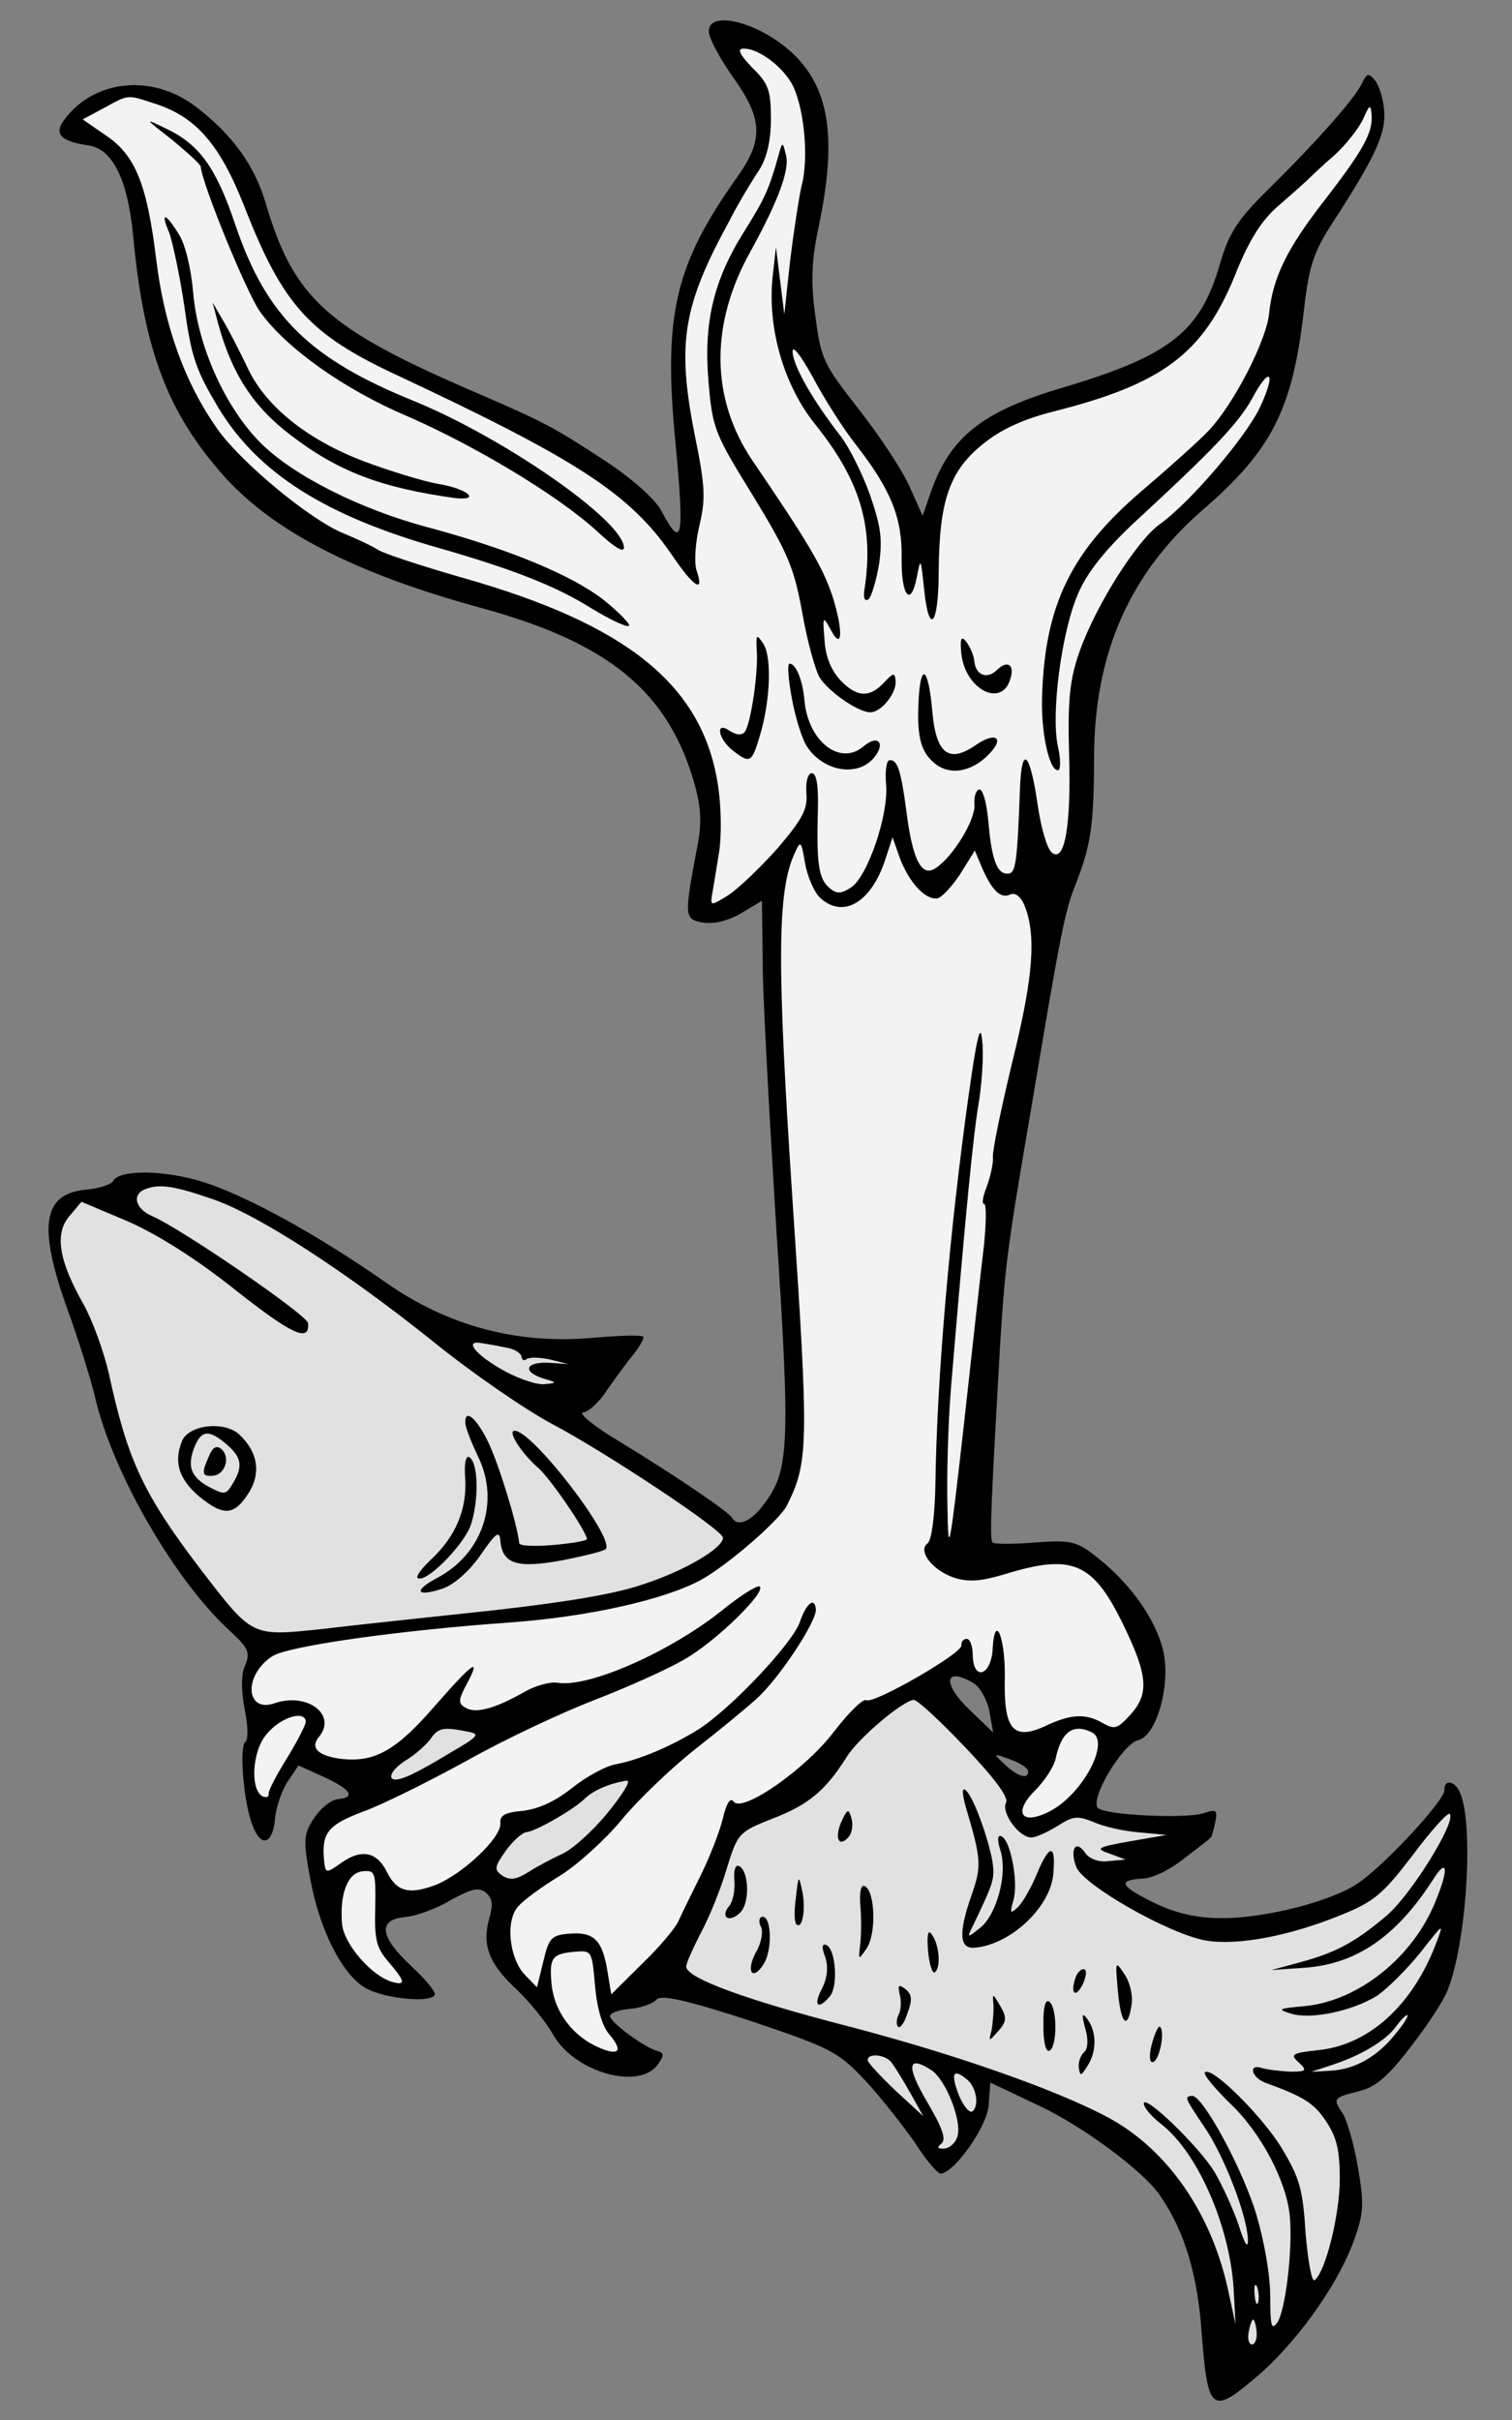 <?xml version="1.0" encoding="UTF-8" standalone="no"?>
<!DOCTYPE svg PUBLIC "-//W3C//DTD SVG 1.1//EN" "http://www.w3.org/Graphics/SVG/1.1/DTD/svg11.dtd">
<svg version="1.1" xmlns:dc="http://purl.org/dc/elements/1.1/" xmlns:xl="http://www.w3.org/1999/xlink" xmlns="http://www.w3.org/2000/svg" viewBox="81 76.5 202.5 324" width="202.5" height="324">
  <rect x="81" y="76.5" width="202.5" height="324" fill="#808080" stroke="none"/>
  <defs>
    <clipPath id="artboard_clip_path">
      <path d="M 81 76.5 L 283.5 76.5 L 283.5 400.5 L 81 400.5 Z"/>
    </clipPath>
  </defs>
  <g id="Eagle_s_Leg_Erased_Grasping_A_Fish_(1)" stroke="none" fill="none" stroke-opacity="1" stroke-dasharray="none" fill-opacity="1">
    <title>Eagle&apos;s Leg Erased Grasping A Fish (1)</title>
    <g id="Eagle_s_Leg_Erased_Grasping_A_Fish_(1)_Layer_2" clip-path="url(#artboard_clip_path)">
      <title>Layer 2</title>
      <g id="Graphic_49">
        <path d="M 175.942 80.839 C 176.021 81.744 177.507 84.515 179.3 87.011 C 183.177 92.474 183.257 95.286 179.712 100.238 C 171.373 111.993 169.803 118.679 171.471 135.858 C 172.669 148.602 172.395 150.201 169.616 144.973 C 168.814 143.385 165.758 140.668 162.237 138.324 C 155.202 133.717 154.158 133.145 144.938 129.144 C 124.87 120.538 120.375 116.537 116.606 103.77 C 115.076 98.598 112.151 94.544 107.177 90.751 C 101.405 86.365 93.68 87.124 89.669 92.449 C 88.182 94.402 89.016 95.407 92.88 95.981 C 96.07 96.448 98.083 100.499 98.813 107.896 C 100.263 123.519 103.479 131.859 111.195 140.468 C 117.885 147.758 128.647 153.282 145.125 157.809 C 162.529 162.504 170.566 169.095 174.067 181.638 C 174.931 184.878 175.029 186.942 174.262 190.49 C 172.624 199.255 172.653 199.584 175.179 200.026 C 176.606 200.233 178.476 199.82 180.289 198.75 L 183.046 197.099 L 183.14 204.801 C 183.096 209.032 184.005 225.117 184.94 240.537 C 186.894 270.457 186.749 273.536 183.093 278.167 C 181.531 280.21 179.771 280.944 179.087 279.761 C 178.686 278.967 171.548 274.12 163.93 269.481 C 160.52 267.459 158.373 265.657 159.114 265.592 C 159.854 265.528 161.309 264.157 162.331 262.575 C 163.361 261.076 164.915 258.95 165.741 257.966 C 166.56 256.9 167.214 255.848 167.185 255.519 C 167.156 255.19 164.098 255.292 160.396 255.616 C 150.277 256.501 141.03 254.077 132.639 248.18 C 123.457 241.771 113.965 236.55 108.169 234.736 C 102.971 233.118 96.915 233.068 96.14 234.628 C 95.929 235.061 94.32 235.616 92.592 235.767 C 86.669 236.286 86.056 240.65 90.011 251.743 C 91.537 255.92 93.156 261.167 93.68 263.359 C 95.985 273.602 104.578 288.435 112.039 295.077 C 114.297 297.2 114.512 297.762 113.833 299.479 C 113.269 300.606 113.306 302.924 113.761 305.288 C 114.202 307.488 114.293 309.469 113.821 309.759 C 113.049 310.407 113.614 317.818 114.785 320.783 C 115.881 323.837 117.43 323.535 117.808 320.269 C 117.91 318.603 118.703 316.295 119.507 315.064 L 120.973 312.864 L 124.339 314.393 C 127.967 316.065 128.726 317.159 126.258 317.375 C 125.353 317.454 123.959 318.571 123.08 319.891 C 121.614 322.092 121.604 322.922 122.551 328.061 C 123.814 334.914 126.822 340.868 129.963 342.665 C 132.582 344.177 139.346 344.746 139.231 343.43 C 139.188 342.936 137.713 341.241 135.999 339.65 C 131.848 335.786 131.564 333.49 135.266 333.166 C 136.665 333.043 139.479 332.051 141.367 330.891 C 144.296 329.309 145.111 329.154 146.088 329.898 C 146.99 330.731 147.055 331.471 146.487 333.51 C 145.548 336.991 146.512 339.477 150.298 342.959 C 152.019 344.632 154.156 347.263 155.04 348.844 C 157.894 353.982 166.73 356.442 169.15 352.832 C 169.961 351.683 169.933 351.354 169.081 351.097 C 167.475 350.74 162.784 347.337 162.705 346.432 C 162.669 346.021 163.874 345.584 165.355 345.455 C 166.835 345.325 168.445 344.77 168.895 344.233 C 169.496 343.517 172.79 344.224 181.409 347.034 C 192.342 350.72 193.207 351.141 196.955 355.124 C 199.063 357.427 202.048 361.227 203.566 363.416 C 205.008 365.693 206.579 367.545 206.991 367.509 C 208.883 367.344 213.158 361.25 213.407 358.41 L 213.634 355.323 L 220.12 358.403 C 226.085 361.197 234.154 367.205 236.341 370.413 C 239.667 375.261 241.412 380.994 241.96 389.153 C 242.77 399.361 243.306 399.811 249.17 394.822 C 254.344 390.473 259.819 382.948 262.12 377.027 C 263.666 372.913 263.73 371.747 262.88 366.764 C 262.36 363.66 261.406 360.345 260.834 359.483 C 259.495 357.445 259.488 357.363 263.057 356.47 C 265.167 355.954 266.869 354.561 269.843 350.654 C 272.08 347.805 274.275 344.463 274.818 343.09 C 277.426 336.893 278.469 320.389 276.456 316.337 C 275.744 314.824 274.331 314.782 274.453 316.181 C 274.486 317.504 266.689 325.978 263.017 328.538 C 259.584 330.993 250.425 333.37 244.534 333.305 C 241.469 333.324 238.51 332.671 235.741 331.339 C 230.979 329.02 230.578 328.226 234.04 328.006 C 235.446 327.966 237.827 326.763 239.762 325.184 C 241.628 323.777 243.18 322.564 243.173 322.482 C 243.255 322.475 243.512 321.623 243.748 320.525 C 244.097 318.836 243.918 318.686 242.227 319.249 C 239.974 320.026 229.239 319.556 228.076 318.58 C 226.824 317.529 231.305 310.008 233.415 309.492 C 235.937 308.94 237.882 301.806 236.746 297.347 C 235.728 293.291 232.506 288.682 228.226 285.243 C 225.281 282.848 224.602 282.659 219.659 283.009 C 216.779 283.26 214.125 283.244 213.939 283.012 C 213.499 282.719 213.732 277.807 214.941 256.563 C 215.604 246.143 215.829 243.968 219.07 225.116 C 223.099 201.056 223.617 198.441 225.117 194.745 C 227.078 189.683 227.513 187.075 227.529 177.789 C 227.569 164.025 232.27 153.335 241.974 144.86 C 251.302 136.832 254.056 131.368 255.581 118.469 C 256.275 112.191 256.857 110.317 259.562 106.184 C 265.184 97.485 266.653 94.373 266.379 91.246 C 266.243 89.683 265.666 87.827 265.114 87.212 C 264.281 86.208 264.041 86.312 263.341 87.782 C 262.279 89.864 257.378 95.433 250.815 101.892 C 246.771 105.894 245.599 107.654 244.388 111.822 C 241.786 120.919 237.67 124.098 223.615 128.312 C 212.621 131.512 208.281 134.959 205.692 142.314 L 204.566 145.563 L 202.815 141.654 C 201.881 139.497 198.823 134.874 196.024 131.306 C 191.268 125.256 190.956 124.537 190.22 118.965 C 189.577 114.462 189.647 111.472 190.65 106.825 C 193.165 94.833 192.074 88.049 186.857 83.366 C 182.272 79.29 175.676 77.795 175.942 80.839 Z M 211.445 301.881 L 211.445 301.881 C 212.325 302.467 213.217 304.13 213.518 305.679 L 214.01 308.454 L 210.932 305.491 C 207.139 301.926 207.423 299.498 211.445 301.881 Z M 218.688 313.599 L 218.688 313.599 C 218.788 314.751 217.436 314.454 215.632 312.789 C 213.918 311.198 213.918 311.198 216.315 312.066 C 217.6 312.534 218.652 313.188 218.688 313.599 Z" fill="black"/>
      </g>
      <g id="Graphic_48">
        <path d="M 101.586 90.328 C 107.21 92.075 110.435 95.771 113.741 104.186 C 118.87 117.332 122.445 121.247 133.941 126.624 C 158.402 138.079 165.348 142.611 170.95 150.742 C 173.903 155.126 175.395 156.073 174.285 152.854 C 173.944 151.806 174.125 149.138 174.671 146.852 C 175.521 143.296 175.452 141.561 174.01 134.558 C 171.622 122.416 172.506 117.365 178.652 106.133 C 179.924 103.618 181.811 100.552 182.691 99.231 C 183.713 97.65 184.252 95.282 184.247 92.381 C 184.245 88.568 183.919 87.685 181.743 85.554 C 180.193 83.949 179.702 83.08 180.443 83.015 C 182.253 82.857 185.341 84.99 186.88 87.425 C 188.613 90.175 189.418 97.482 188.35 101.389 C 187.994 102.995 187.306 107.449 186.821 111.387 L 186.042 118.584 L 185.481 114.074 L 184.921 109.564 L 184.458 113.749 C 183.8 120.438 185.95 127.96 190.052 133.155 C 196.187 140.742 198.057 146.961 196.795 155.278 C 196.574 156.541 196.789 157.102 197.336 156.723 C 197.719 156.358 198.362 154.229 198.743 151.958 C 199.196 148.602 198.977 147.046 197.526 142.78 C 196.533 139.965 194.729 136.393 193.605 134.916 C 189.965 130.261 187.326 125.684 187.153 123.71 C 187.052 122.558 188.073 123.795 189.841 126.956 C 191.334 129.81 194.026 134.05 195.888 136.374 C 200.376 142.199 201.866 145.965 201.751 151.28 C 201.696 156.341 202.992 157.886 203.791 153.754 C 204.308 151.139 204.308 151.139 204.75 155.245 C 205.401 161.737 206.692 160.381 206.717 153.084 C 206.787 143.462 208.176 139.444 212.831 135.804 C 215.155 133.943 218.105 132.607 222.079 131.596 C 236.678 127.915 242.127 123.874 246.424 113.302 C 248.257 108.665 250.008 105.942 252.168 104.095 C 253.862 102.621 255.632 101.057 256.015 100.691 C 256.472 100.237 258.078 98.687 259.697 97.302 C 261.31 95.835 263.022 93.613 263.579 92.403 C 264.408 90.507 264.565 90.41 264.688 91.809 C 264.896 94.195 263.685 96.456 258.473 103.212 C 253.33 109.796 251.432 113.692 250.952 118.625 C 250.521 122.227 246.276 130.557 242.862 134.171 C 241.572 135.528 237.575 139.11 234.103 142.067 C 224.535 150.198 221.012 157.304 220.575 169.362 C 220.342 174.273 221.482 179.728 222.716 179.62 C 223.045 179.591 223.087 178.178 222.689 176.472 C 221.725 172.08 223.168 161.094 225.375 156.01 C 226.611 153.084 229.082 150.049 232.989 146.392 C 243.804 136.41 246.836 133.16 248.701 129.847 C 251.124 125.325 251.958 126.329 249.721 131.084 C 247.756 135.152 240.31 143.845 236.33 146.68 C 233.287 148.852 227.823 157.454 225.626 163.615 C 224.29 167.296 223.966 170.226 224.181 177.419 C 224.469 187.341 223.556 192.063 221.856 190.637 C 221.23 190.111 220.402 187.283 219.964 184.171 C 218.941 177.214 217.853 176.149 217.609 181.89 C 217.246 191.952 217.039 193.379 216.052 193.466 C 214.571 193.595 213.83 191.754 213.377 186.571 C 213.161 184.103 212.659 182.157 212.165 182.201 C 211.754 182.237 211.415 183.095 211.508 184.165 C 211.688 186.221 208.643 191.213 206.29 192.745 C 204.41 193.987 203.207 191.605 202.384 185.046 C 201.662 179.638 201.204 178.186 200.134 178.279 C 199.723 178.315 199.516 179.743 199.674 181.553 C 200.027 185.584 197.188 193.873 194.992 195.308 C 193.659 196.171 193.083 196.221 192.099 195.396 C 190.667 194.195 190.33 192.235 190.534 185.088 C 190.628 181.432 190.334 179.966 189.676 180.023 C 189.183 180.066 188.872 181.254 189.001 182.735 C 189.189 184.874 188.399 186.269 185.014 190.213 C 182.672 192.822 179.687 195.653 178.428 196.426 C 176.226 197.779 176.143 197.786 176.35 196.359 C 176.525 195.515 176.892 193.079 177.273 190.807 C 177.655 188.536 177.631 184.476 177.104 181.289 C 174.958 168.131 164.885 160.059 142.955 153.854 C 137.428 152.265 132.222 150.566 131.514 150.047 C 130.723 149.536 128.737 148.632 127.102 147.946 C 122.637 146.182 113.43 138.532 110.223 134.088 C 105.78 127.845 103.047 120.292 101.934 111.353 C 100.712 101.181 99.125 97.258 95.164 94.621 L 92.076 92.487 L 94.848 91.001 C 98.248 89.128 98.002 89.15 101.586 90.328 Z" fill="#f3f3f3"/>
      </g>
      <g id="Graphic_47">
        <path d="M 190.801 196.67 C 193.871 199.551 197.662 197.396 199.558 191.593 L 200.54 188.606 L 201.532 191.42 C 202.718 194.549 204.833 196.934 206.479 196.79 C 207.054 196.74 208.42 195.294 209.592 193.534 L 211.554 190.378 L 212.496 192.616 C 213.846 195.731 215.024 196.872 216.297 196.263 C 216.934 195.958 217.642 196.477 218.154 197.592 C 219.83 201.591 219.407 207.181 216.656 218.364 C 215.132 224.632 213.908 230.542 213.98 231.364 C 214.059 232.269 213.634 234.047 213.166 235.332 C 212.623 236.705 212.463 237.714 212.792 237.685 C 213.121 237.657 213.09 240.146 212.781 243.24 C 212.396 246.424 211.186 257.223 210.082 267.35 C 208.163 284.263 207.995 285.19 207.892 278.318 C 207.779 274.183 207.975 266.954 208.38 262.111 C 210.328 238.896 211.367 228.028 212.152 223.732 C 212.511 221.214 212.778 217.626 212.53 215.741 C 212.321 213.355 211.829 215.305 210.756 222.942 C 208.151 241.49 206.477 261.2 206.28 275.061 C 206.222 279.128 205.791 282.73 205.244 283.109 C 203.842 284.144 205.897 286.782 208.884 287.764 C 210.841 288.339 212.404 288.202 215.555 287.264 C 224.596 284.483 227.35 285.651 231.389 293.919 C 234.723 300.756 234.939 303.224 232.447 306.012 C 230.631 307.995 230.31 308.106 228.653 307.173 C 226.385 305.879 224.403 305.97 220.981 307.596 C 216.757 309.54 215.469 308.078 215.566 301.604 C 215.734 295.952 214.237 292.104 213.943 297.269 C 213.759 300.85 211.341 301.642 211.279 298.083 C 211.253 296.841 210.92 295.876 210.426 295.919 C 210.015 295.955 209.715 296.313 209.758 296.806 C 209.851 297.876 198.09 304.625 197.053 304.135 C 196.613 303.842 194.707 305.75 192.77 308.24 C 188.91 313.386 180.389 319.271 179.258 317.712 C 178.789 317.09 178.285 317.963 177.799 319.995 C 177.375 321.773 176.017 325.207 174.82 327.633 C 173.623 330.059 172.283 332.746 171.869 333.694 C 171.455 334.642 169.278 337.236 166.982 339.427 L 162.864 343.517 L 162.329 340.248 C 161.64 336.164 160.47 335.106 157.18 335.393 C 154.876 335.595 154.494 335.96 153.773 339.09 L 152.916 342.564 L 151.277 340.884 C 149.176 338.663 148.64 333.488 150.471 331.67 C 151.146 330.865 153.642 329.071 155.845 327.718 C 158.13 326.358 161.894 322.961 164.147 320.277 C 166.391 317.511 170.832 313.309 173.853 310.89 C 176.956 308.463 180.825 305.306 182.437 303.839 C 185.43 301.09 190.405 293.526 190.268 291.963 C 190.117 290.235 188.955 291.166 188.101 293.727 C 187.03 296.64 178.761 305.404 174.438 308.103 C 170.662 310.423 166.582 312.106 163.484 312.709 C 162.175 312.906 159.486 314.385 157.627 315.874 C 155.378 317.646 153.229 318.663 151.097 318.932 C 148.629 319.148 147.918 319.542 148.011 320.611 C 148.177 322.503 143.046 327.346 139.445 328.821 C 135.837 330.215 134.141 329.783 132.834 327.161 C 131.52 324.458 129.488 323.973 126.753 325.87 C 124.647 327.38 124.564 327.388 124.392 325.413 C 124.082 321.876 124.983 320.802 129.557 319.076 C 132.05 318.195 138.326 315.076 143.546 312.215 C 148.76 309.272 156.488 305.695 160.658 304.086 C 164.827 302.478 170.174 300.104 172.541 298.736 C 176.811 296.373 183.832 289.459 182.705 288.894 C 182.361 288.759 180.159 290.112 177.76 292.062 C 170.788 297.646 159.856 302.499 155.649 301.789 C 154.64 301.629 152.619 302.22 151.278 303 C 147.488 305.156 144.824 305.969 143.428 305.179 C 142.383 304.608 142.347 304.196 143.341 302.286 C 145.553 298.196 144.534 298.865 139.332 304.792 C 134.063 310.889 131.142 312.554 126.531 311.963 C 123.594 311.557 122.506 310.491 123.707 309.06 C 126.184 306.108 122.187 303.059 117.839 304.517 C 113.901 305.939 113.537 300.831 117.456 298.25 C 119.494 296.911 133.983 294.815 149.306 293.723 C 159.768 292.973 170.094 290.661 174.917 288.001 C 178.476 286.031 185.412 280.036 186.398 278.043 C 189.288 272.237 189.341 269.994 187.156 237.441 C 185.029 205.547 185.092 195.843 187.389 190.834 C 188.218 188.938 188.307 189.013 188.828 192.117 C 189.15 193.913 190.078 195.987 190.801 196.67 Z" fill="#f3f3f3"/>
      </g>
      <g id="Graphic_46">
        <path d="M 109.619 237.096 C 115.69 239.218 127.201 246.666 138.877 256.006 C 144.32 260.421 151.638 265.417 155.026 267.193 C 162.153 270.963 177.729 281.289 177.823 282.358 C 177.938 283.674 172.821 286.775 167.177 288.595 C 163.397 289.92 156.859 290.99 147.173 292.086 C 139.29 292.941 129.022 294.005 124.347 294.58 C 114.572 295.601 114.915 295.737 107.903 286.652 C 100.132 276.472 98.077 271.927 95.574 260.375 C 94.903 257.449 93.377 253.272 92.196 251.138 C 88.866 245.295 88.303 241.696 90.255 239.37 L 91.906 237.402 L 97.931 239.942 C 101.806 241.593 107.155 244.938 112.412 249.12 C 120.159 255.24 122.488 256.279 122.258 253.647 C 122.164 252.577 105.232 240.961 101.357 239.311 C 99.028 238.271 98.609 236.319 100.622 235.645 C 102.471 234.986 104.489 235.307 109.619 237.096 Z" fill="#e1e1e1"/>
      </g>
      <g id="Graphic_45">
        <path d="M 148.908 256.952 C 149.916 257.113 150.797 257.699 150.833 258.11 C 150.876 258.604 151.219 258.74 151.527 258.464 C 151.916 258.181 153.329 258.223 154.682 258.519 L 157.139 259.133 L 154.471 258.952 C 151.309 258.815 150.93 260.174 153.828 261.081 C 155.613 261.588 155.62 261.67 154.057 261.807 C 153.077 261.976 150.688 261.19 148.688 260.122 C 144.859 258.053 142.923 255.818 145.538 256.335 C 146.293 256.435 147.809 256.717 148.908 256.952 Z" fill="#e1e1e1"/>
      </g>
      <g id="Graphic_44">
        <path d="M 121.95 306.975 C 121.986 307.387 120.849 309.559 119.473 311.834 C 118.09 314.028 116.954 316.199 116.99 316.611 C 117.033 317.104 116.711 317.215 116.196 317.012 C 114.464 316.169 114.751 310.921 116.71 308.677 C 118.505 306.448 121.813 305.412 121.95 306.975 Z" fill="#f3f3f3"/>
      </g>
      <g id="Graphic_43">
        <path d="M 143.537 308.32 C 145.39 308.655 145.165 308.923 141.299 311.168 C 138.94 312.618 136.25 314.097 135.285 314.43 C 132.642 315.49 132.82 313.734 135.495 312.09 C 136.753 311.317 138.133 310.036 138.652 309.327 C 139.681 307.828 140.332 307.688 143.537 308.32 Z" fill="#e1e1e1"/>
      </g>
      <g id="Graphic_42">
        <path d="M 210.198 310.363 C 214.213 314.571 216.096 317.141 215.742 317.836 C 215.035 319.224 217.573 322.649 219.218 322.505 C 219.876 322.448 221.389 321.735 222.647 320.962 C 224.768 319.616 225.261 319.572 227.494 320.455 C 228.875 321.08 231.579 321.672 233.583 321.829 L 237.26 322.17 L 232.36 323.013 C 227.871 323.82 227.639 324.007 229.603 324.664 L 231.746 325.471 L 229.525 325.665 C 228.216 325.863 226.931 325.395 226.366 324.615 C 225.124 322.735 224.237 323.973 225.111 326.383 C 225.903 328.801 237.506 335.412 242.475 336.303 C 246.682 337.013 253.617 335.743 260.58 332.896 C 265.064 331.094 266.219 330.081 270.162 324.928 C 272.61 321.647 274.877 319.128 275.145 319.353 C 276.136 320.261 269.964 330.251 266.643 333.028 C 262.474 336.543 259.942 337.925 254.921 339.276 L 251.277 340.258 L 255.808 339.945 C 262.644 339.43 267.964 335.814 272.857 328.257 C 274.819 325.101 275.113 326.568 273.266 331.04 C 270.273 338.514 262.993 344.373 255.761 345.088 C 252.224 345.398 251.984 345.502 253.859 346.084 C 256.502 346.93 262.121 345.775 265.5 343.656 C 266.827 342.711 269.422 340.163 271.217 337.934 C 274.423 333.84 274.423 333.84 273.276 336.842 C 270.101 345.077 264.259 350.313 257.52 350.986 C 253.99 351.378 253.758 351.564 254.928 352.622 C 256.098 353.68 255.948 353.859 253.959 353.867 C 252.629 353.818 250.955 353.633 250.021 353.383 C 248.057 352.726 248.648 354.746 250.612 355.403 C 255.578 357.207 256.981 358.079 258.602 360.507 C 260.038 362.703 260.428 364.326 260.438 368.222 C 260.437 372.947 258.541 380.656 257.065 381.78 C 256.675 382.063 256.176 379.205 255.852 375.503 C 255.499 369.565 255.04 368.113 252.706 364.173 C 250.089 359.843 243.189 352.986 242.363 353.97 C 242.138 354.238 243.62 356.015 245.617 357.996 C 249.857 361.935 253.341 368.594 253.751 373.283 C 254.147 377.807 253.132 386.103 252.013 387.527 C 251.27 388.504 251.13 387.853 251.114 383.875 C 251.109 380.975 250.309 376.568 249.244 372.931 C 247.381 366.794 242.046 356.982 240.648 357.104 C 239.578 357.198 239.675 357.355 242.249 361.192 C 244.905 365.021 248.01 373.039 248.134 376.344 C 248.167 377.668 247.69 376.963 246.884 374.381 C 246.107 372.128 244.675 369.02 243.701 367.365 C 241.753 364.054 234.145 356.678 234.192 358.166 C 234.242 358.742 235.255 359.897 236.501 360.866 C 241.392 364.665 245.643 374.407 246.213 382.812 L 246.473 387.68 L 245.501 383.206 C 243.403 373.442 238.048 365.29 230.774 360.786 C 224.73 357.088 209.84 351.759 194.826 347.85 C 180.917 344.259 173.039 341.384 172.902 339.82 C 172.866 339.409 173.77 337.423 174.832 335.341 C 175.975 333.252 177.543 329.384 178.307 326.748 C 179.796 321.975 179.864 321.803 184.431 319.995 C 189.245 318.164 191.562 316.221 194.328 311.834 C 195.922 309.208 201.792 304.301 203.348 304.082 C 203.842 304.038 206.912 306.92 210.198 310.363 Z" fill="#e1e1e1"/>
      </g>
      <g id="Graphic_41">
        <path d="M 227.273 308.454 C 229.706 309.734 226.004 316.689 221.645 318.977 C 217.84 320.968 216.612 319.252 219.583 316.256 C 220.881 314.982 222.121 313.05 222.364 312.034 C 223.117 308.321 224.758 307.182 227.273 308.454 Z" fill="#f3f3f3"/>
      </g>
      <g id="Graphic_40">
        <path d="M 162.468 319.098 C 160.449 321.596 157.681 324.076 156.326 324.692 C 154.971 325.308 152.911 326.4 151.735 327.166 C 150.161 328.132 149.346 328.287 148.294 327.633 C 147.145 326.821 147.199 326.485 148.746 324.277 C 149.708 322.95 150.938 321.847 151.514 321.797 C 152.748 321.689 157.879 318.753 159.327 317.3 C 160.474 316.205 162.549 315.278 164.92 314.904 C 165.578 314.847 164.413 316.689 162.468 319.098 Z" fill="#e1e1e1"/>
      </g>
      <g id="Graphic_39">
        <path d="M 131.256 331.859 C 131.136 336.18 131.394 337.235 132.966 339.087 C 135.274 341.786 135.407 342.355 133.539 341.855 C 130.731 341.023 127.134 336.861 126.814 334.154 C 126.462 330.123 127.533 327.211 129.59 327.031 C 131.235 326.887 131.339 327.126 131.256 331.859 Z" fill="#f3f3f3"/>
      </g>
      <g id="Graphic_38">
        <path d="M 160.692 342.381 C 160.958 345.425 161.661 347.767 162.584 348.847 C 164.617 351.239 163.845 351.887 160.732 350.418 C 157.441 348.8 155.171 345.599 154.862 342.062 C 154.559 338.607 154.927 338.077 157.971 337.811 C 160.275 337.609 160.282 337.692 160.692 342.381 Z" fill="#f3f3f3"/>
      </g>
      <g id="Graphic_37">
        <path d="M 200.291 352.511 C 200.752 353.051 201.912 354.939 202.893 356.677 L 204.662 359.838 L 200.965 356.431 C 198.975 354.533 197.329 352.77 197.211 352.366 C 197.124 351.379 199.374 351.514 200.291 352.511 Z" fill="#e1e1e1"/>
      </g>
      <g id="Graphic_36">
        <path d="M 268.085 348.569 C 265.63 351.769 262.551 353.53 259.335 353.728 L 256.613 353.884 L 259.675 352.87 C 263.38 351.634 266.766 349.597 268.013 347.747 C 268.607 346.949 269.215 346.315 269.461 346.294 C 269.708 346.272 269.136 347.317 268.085 348.569 Z" fill="#e1e1e1"/>
      </g>
      <g id="Graphic_35">
        <path d="M 205.782 353.689 C 207.632 354.936 209.752 360.222 209.274 362.336 C 209.106 363.262 208.266 364.082 207.526 364.147 C 206.538 364.233 206.435 363.993 207.057 363.525 C 207.754 362.966 207.295 361.514 205.154 357.888 C 202.33 353.079 202.529 351.569 205.782 353.689 Z" fill="#e1e1e1"/>
      </g>
      <g id="Graphic_34">
        <path d="M 210.532 354.931 C 211.785 355.982 212.165 358.435 211.236 359.18 C 210.846 359.463 210.012 358.458 209.382 356.938 C 208.3 354.049 208.654 353.355 210.532 354.931 Z" fill="#e1e1e1"/>
      </g>
      <g id="Graphic_33">
        <path d="M 249.526 384.678 C 249.33 385.275 249.129 384.878 249.028 383.726 C 248.927 382.575 249.056 382.149 249.346 382.621 C 249.561 383.182 249.647 384.17 249.526 384.678 Z" fill="#e1e1e1"/>
      </g>
      <g id="Graphic_32">
        <path d="M 249.296 388.677 C 249.375 389.582 249.11 390.351 248.699 390.387 C 248.288 390.423 248.058 389.697 248.226 388.77 C 248.394 387.844 248.658 387.075 248.823 387.06 C 248.987 387.046 249.216 387.772 249.296 388.677 Z" fill="#e1e1e1"/>
      </g>
      <g id="Graphic_31">
        <path d="M 104.089 95.249 C 106.147 96.976 107.854 98.484 107.883 98.813 C 108.091 101.199 113.994 115.604 115.794 118.182 C 119.202 123.023 127.071 128.635 135.507 132.207 C 144.555 136.14 155.665 142.795 160.89 147.56 C 163.327 149.834 164.64 150.631 164.561 149.726 C 164.237 146.024 148.357 135.062 136.493 130.214 C 122.486 124.559 116.682 118.85 112.551 106.694 C 109.968 98.962 107.706 95.844 103.294 93.743 C 100.264 92.268 100.264 92.268 104.089 95.249 Z" fill="black"/>
      </g>
      <g id="Graphic_30">
        <path d="M 185.322 97.095 C 183.998 101.853 183.44 103.062 180.749 107.359 C 176.525 114.029 175.204 119.781 175.895 127.679 C 176.435 133.849 176.657 134.492 181.87 142.906 C 186.613 150.698 187.354 152.539 188.47 158.659 C 189.13 162.414 190.216 166.298 190.796 167.242 C 192.135 169.281 196.185 171.993 197.666 171.864 C 199.147 171.734 201.084 169.244 200.948 167.681 C 200.847 166.529 200.682 166.543 199.467 167.81 C 197.501 169.972 195.751 169.876 193.561 167.581 C 192.28 166.201 191.539 164.359 191.426 162.131 C 191.153 159.005 191.228 158.915 192.216 160.735 C 193.813 163.828 193.987 161.078 192.493 156.318 C 191.153 152.373 189.302 149.219 181.788 138.188 C 176.172 129.893 176.048 119.956 181.495 110.195 C 185.286 103.315 186.825 99.118 186.241 97.18 C 185.843 95.474 185.761 95.481 185.322 97.095 Z" fill="black"/>
      </g>
      <g id="Graphic_29">
        <path d="M 103.688 107.718 C 104.132 109.006 105.104 113.48 105.725 117.736 C 106.644 124.453 107.289 126.138 110.3 131.179 C 115.623 139.915 124.658 145.59 139.873 149.896 C 149.822 152.756 155.489 154.996 160.137 157.905 C 162.763 159.499 165.01 160.546 165.235 160.277 C 165.468 160.091 163.918 158.486 161.778 156.767 C 157.513 153.492 149.338 150.063 138.387 147.125 C 129.222 144.694 120.288 140.17 115.929 135.826 C 111.205 131.1 107.509 122.968 106.876 115.729 C 106.581 112.356 105.806 109.191 104.944 107.857 C 103.107 104.868 102.442 104.843 103.688 107.718 Z" fill="black"/>
      </g>
      <g id="Graphic_28">
        <path d="M 110.219 119.83 C 112.05 126.55 114.921 130.941 119.895 134.733 C 126.293 139.645 132.035 141.795 141.855 143.174 C 145.539 143.598 143.653 141.939 139.7 141.29 C 137.765 140.962 133.336 139.609 129.737 138.266 C 122.106 135.369 116.402 130.811 114.028 125.465 C 113.018 123.398 111.614 120.62 110.841 119.361 L 109.473 116.994 L 110.219 119.83 Z" fill="black"/>
      </g>
      <g id="Graphic_27">
        <path d="M 182.345 163.505 C 182.597 166.385 181.557 173.439 180.738 174.505 C 180.363 174.953 179.615 174.935 178.735 174.349 C 176.706 172.951 177.176 175.48 179.219 177.042 C 181.441 178.754 181.681 178.65 182.77 174.991 C 184.184 170.308 184.406 164.32 183.178 162.604 C 182.323 161.352 182.248 161.442 182.345 163.505 Z" fill="black"/>
      </g>
      <g id="Graphic_26">
        <path d="M 209.731 163.845 C 210.162 168.781 215.2 171.407 216.335 167.329 C 216.917 165.454 215.873 164.883 214.575 166.157 C 213.202 167.52 211.656 166.909 211.491 165.017 C 211.426 164.277 210.907 163.079 210.438 162.457 C 209.783 161.602 209.558 161.871 209.731 163.845 Z" fill="black"/>
      </g>
      <g id="Graphic_25">
        <path d="M 187.063 170.056 C 187.54 172.667 188.458 175.571 189.12 176.507 C 191.314 179.797 195.857 180.56 198.034 177.966 C 199.686 175.998 198.583 174.768 196.656 176.428 C 193.492 179.109 189.22 175.753 188.737 170.241 C 188.5 167.526 187.558 165.288 186.735 165.359 C 186.406 165.388 186.593 167.527 187.063 170.056 Z" fill="black"/>
      </g>
      <g id="Graphic_24">
        <path d="M 204.082 169.396 C 203.727 174.815 204.168 177.015 206.136 178.666 C 208.194 180.393 211.216 179.88 213.565 177.353 C 215.613 175.184 214.225 174.477 211.647 176.277 C 208.05 178.747 206.357 177.403 205.861 171.727 C 205.386 166.298 204.448 165.053 204.082 169.396 Z" fill="black"/>
      </g>
      <g id="Graphic_23">
        <path d="M 105.397 269.38 C 104.236 272.217 104.931 274.477 107.623 276.812 C 110.925 279.507 112.331 279.467 114.3 276.393 C 115.977 273.76 115.56 270.895 113.034 268.546 C 111.051 266.73 106.369 267.223 105.397 269.38 Z" fill="black"/>
      </g>
      <g id="Graphic_22">
        <path d="M 111.235 269.781 C 113.382 271.583 113.572 272.81 112.196 275.085 C 111.257 276.66 111.092 276.674 108.92 275.538 C 106.48 274.176 106.021 272.724 107.115 270.059 C 108.011 267.991 108.999 267.904 111.235 269.781 Z" fill="#e1e1e1"/>
      </g>
      <g id="Graphic_21">
        <path d="M 143.333 267.139 C 143.383 267.715 144.132 269.639 145.045 271.548 C 147.978 277.592 145.606 284.596 139.502 287.783 C 136.334 289.47 136.742 290.346 140.208 289.214 C 141.66 288.755 143.744 286.998 145.292 284.79 C 147.426 281.702 147.89 281.33 148.02 282.81 C 148.293 285.936 150.333 286.504 156.288 285.403 C 159.303 284.807 161.899 284.166 162.124 283.897 C 163.408 282.459 152.183 267.857 149.879 268.058 C 148.974 268.137 150.804 271.044 153.137 273.078 C 154.754 274.512 159.508 281.474 159.602 282.543 C 159.623 282.79 157.581 283.134 155.113 283.35 C 152.645 283.566 150.567 283.499 150.531 283.088 C 150.322 280.702 147.771 272.387 146.36 269.526 C 144.742 266.187 143.146 265 143.333 267.139 Z" fill="black"/>
      </g>
      <g id="Graphic_20">
        <path d="M 143.301 274.353 C 143.579 278.474 142.071 282.087 138.936 285.097 C 137.556 286.378 136.662 287.534 136.93 287.76 C 137.915 288.585 142.948 283.586 144.027 280.756 C 145.152 277.507 145.103 272.206 143.804 271.574 C 143.371 271.363 143.15 272.626 143.301 274.353 Z" fill="black"/>
      </g>
      <g id="Graphic_19">
        <path d="M 210.313 318.311 C 212.434 325.503 212.499 326.243 211.11 330.261 C 209.32 335.391 209.5 337.448 211.557 337.268 C 216.328 336.85 221.616 331.911 222.057 327.479 C 222.445 323.383 221.608 323.291 219.957 327.166 C 219.211 329.055 218.06 331.062 217.377 331.785 C 216.305 332.79 216.215 332.715 216.722 330.93 C 217.426 328.548 216.353 322.922 215.144 322.364 C 214.621 322.078 214.514 322.751 214.973 324.203 C 215.994 327.346 214.488 332.866 212.239 334.638 C 210.455 336.038 210.455 336.038 211.441 334.045 C 213.82 329.029 214.167 328.252 214.009 326.443 C 213.771 323.728 211.453 317.133 210.38 316.232 C 209.836 315.7 209.818 316.447 210.313 318.311 Z" fill="black"/>
      </g>
      <g id="Graphic_18">
        <path d="M 193.671 320.43 C 192.706 322.669 193.397 323.935 194.673 322.414 C 195.124 321.878 195.277 320.787 195.04 319.978 C 194.671 318.601 194.507 318.616 193.671 320.43 Z" fill="black"/>
      </g>
      <g id="Graphic_17">
        <path d="M 179.349 328.231 C 179.464 329.548 179.182 331.064 178.657 331.691 C 177.381 333.212 178.694 334.009 180.142 332.555 C 181.44 331.281 181.319 327.064 180.013 326.35 C 179.491 326.064 179.234 326.915 179.349 328.231 Z" fill="black"/>
      </g>
      <g id="Graphic_16">
        <path d="M 187.595 330.577 C 187.335 332.341 187.389 333.911 187.658 334.136 C 188.47 334.894 188.966 332.032 188.421 329.593 C 187.987 327.476 187.912 327.565 187.595 330.577 Z" fill="black"/>
      </g>
      <g id="Graphic_15">
        <path d="M 196.234 331.728 C 196.385 333.455 196.34 335.781 196.194 336.954 C 195.955 338.964 195.955 338.964 197.06 337.375 C 198.382 335.436 198.215 329.731 196.826 329.023 C 196.304 328.738 196.068 329.836 196.234 331.728 Z" fill="black"/>
      </g>
      <g id="Graphic_14">
        <path d="M 182.872 334.389 C 183.259 335.018 182.984 336.617 182.262 337.841 C 180.833 340.453 181.785 341.862 183.311 339.407 C 184.469 337.482 184.327 333.018 183.093 333.126 C 182.682 333.162 182.568 333.752 182.872 334.389 Z" fill="black"/>
      </g>
      <g id="Graphic_13">
        <path d="M 205.298 337.732 C 205.456 339.542 205.9 340.83 206.208 340.554 C 207.062 339.899 206.789 336.773 205.761 335.454 C 205.285 334.749 205.11 335.593 205.298 337.732 Z" fill="black"/>
      </g>
      <g id="Graphic_12">
        <path d="M 191.523 338.523 C 191.975 339.893 191.775 341.402 191.068 342.79 C 189.856 345.052 190.572 345.652 192.148 343.774 C 193.274 342.432 192.932 337.571 191.716 336.931 C 191.111 336.652 190.99 337.16 191.523 338.523 Z" fill="black"/>
      </g>
      <g id="Graphic_11">
        <path d="M 230.707 342.97 C 231.103 347.494 232.012 348.41 232.54 344.965 C 232.768 343.784 232.356 341.914 231.597 340.82 C 230.355 338.939 230.362 339.021 230.707 342.97 Z" fill="black"/>
      </g>
      <g id="Graphic_10">
        <path d="M 201.495 343.536 C 201.738 344.427 201.682 345.675 201.321 346.287 C 201.042 346.892 201.025 347.639 201.293 347.864 C 201.562 348.089 202.155 347.292 202.541 346.014 C 203.212 344.215 203.154 343.557 202.26 342.806 C 201.372 342.138 201.215 342.234 201.495 343.536 Z" fill="black"/>
      </g>
      <g id="Graphic_9">
        <path d="M 224.948 341.567 C 224.305 343.696 225.239 343.946 226.135 341.878 C 226.543 340.847 226.56 340.1 226.066 340.143 C 225.655 340.179 225.13 340.805 224.948 341.567 Z" fill="black"/>
      </g>
      <g id="Graphic_8">
        <path d="M 214.065 345.089 C 214.069 346.083 213.952 347.586 213.777 348.43 C 213.406 349.872 213.406 349.872 214.689 348.433 C 215.822 347.173 215.854 346.59 214.977 345.092 C 213.907 343.279 213.907 343.279 214.065 345.089 Z" fill="black"/>
      </g>
      <g id="Graphic_7">
        <path d="M 220.748 347.571 C 220.703 349.896 221.072 351.273 221.551 351.066 C 222.584 350.561 222.632 345.417 221.558 344.516 C 221.021 344.066 220.704 345.171 220.748 347.571 Z" fill="black"/>
      </g>
      <g id="Graphic_6">
        <path d="M 226.346 348.076 C 226.812 349.611 226.673 350.866 226.208 351.238 C 225.743 351.611 225.411 352.552 225.476 353.292 C 225.666 354.519 225.749 354.512 226.696 353.02 C 227.929 351.005 227.87 348.44 226.56 346.731 C 225.905 345.877 225.859 346.295 226.346 348.076 Z" fill="black"/>
      </g>
      <g id="Graphic_5">
        <path d="M 235.304 350.028 C 234.857 351.559 234.951 352.629 235.362 352.593 C 236.267 352.514 237.073 348.464 236.358 347.864 C 236.172 347.631 235.682 348.669 235.304 350.028 Z" fill="black"/>
      </g>
      <g id="Graphic_4">
        <path d="M 108.979 271.471 C 107.939 273.8 108.058 274.204 109.538 274.074 C 111.184 273.93 111.887 271.548 110.635 270.497 C 110.008 269.971 109.454 270.269 108.979 271.471 Z" fill="black"/>
      </g>
    </g>
  </g>
</svg>
